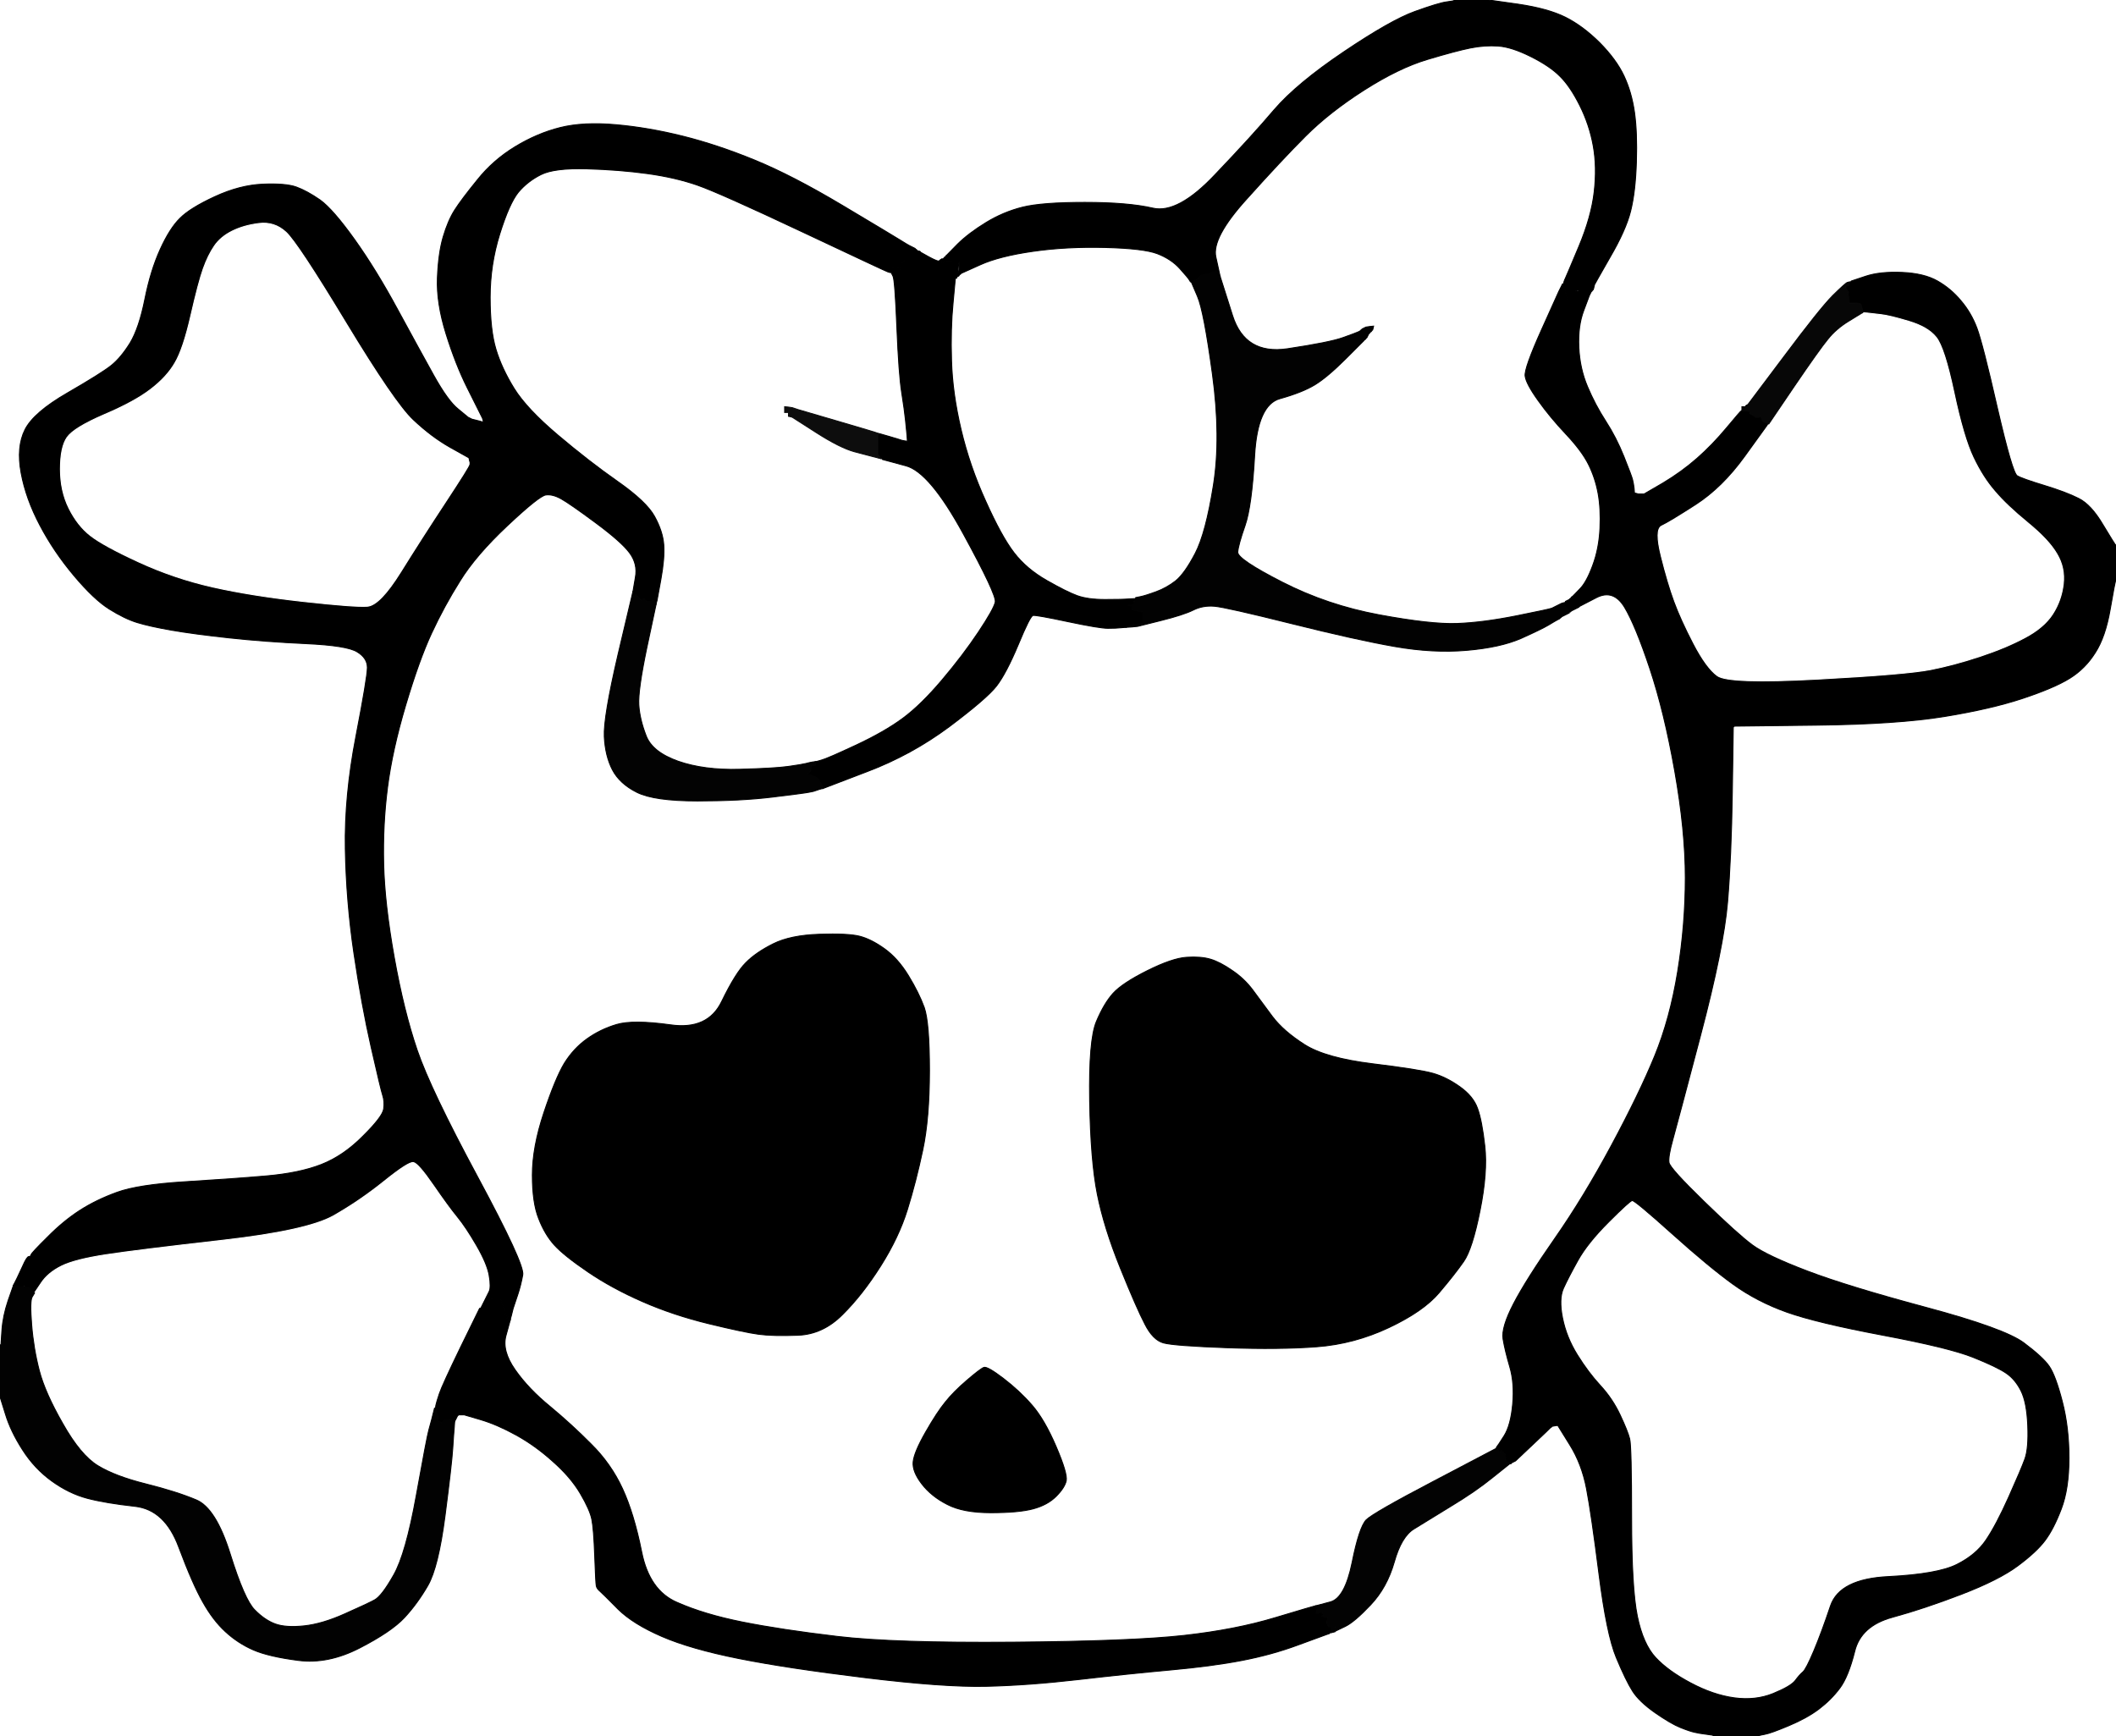 <!-- Created with clker.com Auto tracing tool http://www.clker.com) --> 
<svg 
   xmlns='http://www.w3.org/2000/svg'
   width='1103'
   height='905'>
<rect width="100%" height="100%" fill="#808080" stroke="none"/>
<path style='opacity:1;fill:#FFFFFF;fill-rule:evenodd;stroke:#FFFFFF;stroke-width:0.5px;stroke-linecap:butt;stroke-linejoin:miter;stroke-opacity:1;' d='M 331.2 301.0 L 330.0 308.0 L 322.2 341.0 Q 314.5 374.0 315.0 384.0 Q 315.5 394.0 319.2 401.2 Q 323.0 408.5 332.0 413.0 Q 341.0 417.5 363.5 417.5 Q 386.0 417.5 402.5 415.5 Q 419.0 413.5 421.5 413.0 L 424.0 412.5 L 425.5 412.0 L 427.0 411.5 L 428.0 411.2 L 429.0 411.0 L 452.0 402.2 Q 475.0 393.5 494.8 378.8 Q 514.5 364.0 519.5 357.5 Q 524.5 351.0 530.8 336.0 Q 537.0 321.0 538.5 320.8 Q 540.0 320.5 556.5 324.0 Q 573.0 327.5 577.5 327.5 Q 582.0 327.5 584.5 327.2 L 587.0 327.0 L 590.0 326.8 L 593.0 326.5 L 605.0 323.5 Q 617.0 320.5 622.0 318.0 Q 627.0 315.5 633.0 316.0 Q 639.0 316.5 673.0 325.0 Q 707.0 333.5 727.0 337.0 Q 747.0 340.5 764.5 339.0 Q 782.0 337.5 792.8 332.8 Q 803.5 328.0 807.2 325.8 Q 811.0 323.5 812.0 323.0 L 813.0 322.5 L 813.2 322.2 L 813.5 322.0 L 813.8 321.8 L 814.0 321.5 L 815.0 321.0 L 816.0 320.5 L 817.0 320.0 L 818.0 319.5 L 818.0 319.2 L 818.0 319.0 L 818.2 319.0 L 818.5 319.0 L 818.8 318.8 L 819.0 318.5 L 820.0 318.0 L 821.0 317.5 L 822.0 317.0 L 823.0 316.5 L 823.2 316.2 L 823.5 316.0 L 832.2 311.5 Q 841.0 307.0 846.8 316.5 Q 852.5 326.0 860.0 348.5 Q 867.5 371.0 873.0 402.0 Q 878.5 433.0 878.5 457.5 Q 878.5 482.0 874.5 506.5 Q 870.5 531.0 862.5 550.5 Q 854.5 570.0 840.0 597.0 Q 825.5 624.0 810.5 645.5 Q 795.5 667.0 789.0 679.5 Q 782.5 692.0 783.5 698.0 Q 784.5 704.0 787.0 712.5 Q 789.5 721.0 788.5 732.0 Q 787.5 743.0 784.0 748.5 Q 780.5 754.0 780.2 754.2 L 780.0 754.5 L 780.0 754.8 L 780.0 755.0 L 779.5 755.2 Q 779.0 755.5 747.5 772.0 Q 716.0 788.5 712.2 792.2 Q 708.5 796.0 704.8 814.5 Q 701.0 833.0 693.5 835.0 L 686.0 837.0 L 685.8 837.0 Q 685.5 837.0 664.8 843.2 Q 644.0 849.5 617.0 852.5 Q 590.0 855.5 528.0 856.0 Q 466.0 856.5 436.5 853.0 Q 407.0 849.5 387.0 845.5 Q 367.0 841.5 352.8 835.2 Q 338.5 829.0 334.5 809.0 Q 330.5 789.0 324.5 776.0 Q 318.5 763.0 308.2 752.8 Q 298.0 742.5 286.8 733.2 Q 275.5 724.0 268.5 714.0 Q 261.5 704.0 263.8 696.0 L 266.0 688.0 L 266.2 687.0 L 266.5 686.0 L 267.0 684.0 L 267.5 682.0 L 268.0 680.5 Q 268.5 679.0 270.0 674.5 Q 271.5 670.0 272.5 664.5 Q 273.5 659.0 249.0 613.5 Q 224.5 568.0 217.5 547.5 Q 210.5 527.0 205.5 499.0 Q 200.5 471.0 200.0 450.5 Q 199.5 430.0 202.0 410.5 Q 204.5 391.0 211.5 367.5 Q 218.5 344.0 225.0 330.0 Q 231.5 316.0 239.8 302.8 Q 248.0 289.5 264.5 274.0 Q 281.0 258.5 284.5 258.0 Q 288.0 257.5 292.5 260.0 Q 297.0 262.5 310.5 272.5 Q 324.0 282.5 328.2 288.2 Q 332.5 294.0 331.2 301.0 z 
M 427.0 487.0 Q 442.0 486.5 448.0 488.0 Q 454.0 489.5 461.0 494.5 Q 468.0 499.5 473.5 508.5 Q 479.0 517.5 481.8 525.2 Q 484.5 533.0 484.5 558.0 Q 484.5 583.0 481.0 599.5 Q 477.5 616.0 473.0 630.5 Q 468.5 645.0 459.0 660.0 Q 449.5 675.0 439.2 685.2 Q 429.0 695.5 416.0 696.0 Q 403.0 696.5 395.5 695.5 Q 388.0 694.5 369.5 690.0 Q 351.0 685.5 335.0 678.5 Q 319.0 671.5 306.5 663.0 Q 294.0 654.5 289.0 649.0 Q 284.0 643.5 280.8 635.2 Q 277.5 627.0 277.5 612.5 Q 277.5 598.0 283.5 580.0 Q 289.5 562.0 294.2 554.2 Q 299.0 546.5 306.0 541.5 Q 313.0 536.5 321.5 534.0 Q 330.0 531.5 349.5 534.2 Q 369.0 537.0 376.2 522.0 Q 383.5 507.0 388.8 501.8 Q 394.0 496.5 403.0 492.0 Q 412.0 487.5 427.0 487.0 z 
M 618.5 499.0 Q 626.0 498.5 631.0 500.0 Q 636.0 501.5 642.2 505.8 Q 648.5 510.0 653.0 516.0 Q 657.5 522.0 663.2 529.8 Q 669.0 537.5 680.0 544.5 Q 691.0 551.5 715.5 554.5 Q 740.0 557.5 747.0 559.5 Q 754.0 561.5 761.0 566.5 Q 768.0 571.5 770.2 577.8 Q 772.5 584.0 774.0 597.5 Q 775.5 611.0 771.5 631.0 Q 767.5 651.0 763.0 657.5 Q 758.5 664.0 750.2 673.8 Q 742.0 683.5 724.0 692.0 Q 706.0 700.5 686.5 702.0 Q 667.0 703.5 639.5 702.5 Q 612.0 701.5 606.5 700.0 Q 601.0 698.5 596.8 690.2 Q 592.5 682.0 584.0 661.0 Q 575.5 640.0 572.0 622.5 Q 568.5 605.0 568.0 573.5 Q 567.5 542.0 571.5 532.5 Q 575.5 523.0 580.2 517.8 Q 585.0 512.5 598.0 506.0 Q 611.0 499.5 618.5 499.0 z 
M 512.8 712.8 Q 514.5 712.0 523.0 718.5 Q 531.5 725.0 538.0 732.5 Q 544.5 740.0 550.5 754.0 Q 556.5 768.0 555.8 771.8 Q 555.0 775.5 550.5 780.0 Q 546.0 784.5 538.5 786.5 Q 531.0 788.5 516.5 788.5 Q 502.0 788.5 493.8 784.2 Q 485.5 780.0 480.5 773.5 Q 475.5 767.0 476.0 762.0 Q 476.5 757.0 482.5 746.5 Q 488.5 736.0 492.8 730.8 Q 497.0 725.5 504.0 719.5 Q 511.0 713.5 512.8 712.8 z 
'/>
<path style='opacity:1;fill:#FFFFFF;fill-rule:evenodd;stroke:#FFFFFF;stroke-width:0.5px;stroke-linecap:butt;stroke-linejoin:miter;stroke-opacity:1;' d='M 0.0 350.5 L 0.0 0.0 L 379.0 0.0 L 758.0 0.0 L 758.0 0.2 Q 758.0 0.5 754.0 1.0 Q 750.0 1.5 737.5 6.0 Q 725.0 10.5 700.5 27.0 Q 676.0 43.5 664.2 57.2 Q 652.5 71.0 633.2 91.2 Q 614.0 111.5 601.0 108.5 Q 588.0 105.5 565.5 105.5 Q 543.0 105.5 533.0 108.0 Q 523.0 110.5 514.0 116.0 Q 505.0 121.5 499.2 127.2 L 493.5 133.0 L 493.2 133.2 L 493.0 133.5 L 492.8 133.8 L 492.5 134.0 L 492.2 134.2 L 492.0 134.5 L 491.8 134.8 L 491.5 135.0 L 491.2 135.0 L 491.0 135.0 L 490.5 135.2 Q 490.0 135.5 489.5 136.0 Q 489.0 136.5 484.5 134.2 L 480.0 132.0 L 479.8 131.5 L 479.5 131.0 L 479.2 131.0 L 479.0 131.0 L 478.5 130.8 L 478.0 130.5 L 477.8 130.2 L 477.5 130.0 L 477.2 129.8 L 477.0 129.5 L 476.0 129.0 L 475.0 128.5 L 474.0 128.0 Q 473.0 127.5 469.0 125.0 Q 465.0 122.5 439.0 107.0 Q 413.0 91.5 393.5 83.5 Q 374.0 75.5 356.0 71.0 Q 338.0 66.5 321.0 65.0 Q 304.0 63.5 292.0 66.5 Q 280.0 69.5 268.5 76.5 Q 257.0 83.5 248.8 93.8 Q 240.5 104.0 237.0 109.5 Q 233.5 115.0 231.0 123.5 Q 228.5 132.0 228.0 145.0 Q 227.5 158.0 232.5 174.0 Q 237.5 190.0 243.5 202.0 L 249.5 214.0 L 250.0 215.0 L 250.5 216.0 L 251.0 217.0 L 251.5 218.0 L 251.8 219.0 L 252.0 220.0 L 251.0 219.8 L 250.0 219.5 L 248.0 219.0 L 246.0 218.5 L 245.0 218.0 L 244.0 217.5 L 238.8 213.2 Q 233.5 209.0 226.0 195.5 Q 218.5 182.0 207.2 161.2 Q 196.0 140.5 184.8 124.8 Q 173.5 109.0 166.8 104.2 Q 160.0 99.5 154.5 97.5 Q 149.0 95.5 137.0 96.0 Q 125.0 96.5 112.0 102.5 Q 99.0 108.5 93.8 113.8 Q 88.5 119.0 83.5 130.0 Q 78.5 141.0 75.5 156.0 Q 72.5 171.0 67.8 178.8 Q 63.0 186.5 58.0 190.5 Q 53.0 194.5 35.2 204.8 Q 17.5 215.0 13.0 224.0 Q 8.5 233.0 11.0 246.5 Q 13.5 260.0 20.8 273.8 Q 28.0 287.5 38.5 300.0 Q 49.0 312.5 57.0 317.5 Q 65.0 322.5 71.5 324.5 Q 78.0 326.5 89.5 328.5 Q 101.0 330.5 119.5 332.5 Q 138.0 334.5 159.5 335.5 Q 181.0 336.5 186.2 339.8 Q 191.5 343.0 191.5 348.0 Q 191.5 353.0 185.5 384.0 Q 179.5 415.0 180.0 442.5 Q 180.5 470.0 184.5 497.0 Q 188.5 524.0 193.5 546.0 Q 198.5 568.0 199.5 571.0 Q 200.5 574.0 200.0 578.0 Q 199.5 582.0 189.2 592.2 Q 179.0 602.5 167.5 607.0 Q 156.0 611.5 138.5 613.0 Q 121.0 614.5 96.5 616.0 Q 72.0 617.5 61.0 621.5 Q 50.0 625.5 41.5 631.0 Q 33.0 636.5 24.8 644.8 Q 16.5 653.0 16.2 654.0 Q 16.0 655.0 15.0 655.0 Q 14.0 655.0 11.8 660.0 Q 9.5 665.0 9.0 666.0 L 8.5 667.0 L 8.0 668.0 L 7.5 669.0 L 7.2 669.5 L 7.0 670.0 L 4.2 678.0 Q 1.5 686.0 1.0 693.5 L 0.5 701.0 L 0.2 701.0 L 0.0 701.0 L 0.0 350.5 z 
'/>
<path style='opacity:1;fill:#FFFFFF;fill-rule:evenodd;stroke:#FFFFFF;stroke-width:0.5px;stroke-linecap:butt;stroke-linejoin:miter;stroke-opacity:1;' d='M 1102.8 303.0 L 1103.0 303.0 L 1103.0 604.0 L 1103.0 905.0 L 1010.0 905.0 L 917.0 905.0 L 917.0 904.8 Q 917.0 904.5 920.0 904.0 Q 923.0 903.5 932.5 899.5 Q 942.0 895.5 948.2 890.8 Q 954.5 886.0 959.0 880.0 Q 963.5 874.0 966.8 860.8 Q 970.0 847.5 986.5 843.0 Q 1003.0 838.5 1022.5 831.0 Q 1042.0 823.5 1051.8 816.2 Q 1061.5 809.0 1066.0 803.0 Q 1070.5 797.0 1074.5 786.5 Q 1078.5 776.0 1078.5 760.0 Q 1078.5 744.0 1075.0 730.5 Q 1071.5 717.0 1068.2 712.2 Q 1065.0 707.5 1055.0 700.0 Q 1045.0 692.5 1004.0 681.5 Q 963.0 670.5 942.0 662.5 Q 921.0 654.5 913.5 649.0 Q 906.0 643.5 888.2 626.2 Q 870.5 609.0 870.0 606.0 Q 869.5 603.0 872.0 594.0 Q 874.5 585.0 886.5 539.5 Q 898.5 494.0 900.5 470.5 Q 902.5 447.0 903.0 413.0 L 903.5 379.0 L 903.8 378.8 L 904.0 378.5 L 946.5 378.0 Q 989.0 377.5 1013.5 373.5 Q 1038.0 369.5 1054.5 364.0 Q 1071.0 358.5 1079.0 353.5 Q 1087.0 348.5 1092.2 340.2 Q 1097.5 332.0 1100.0 317.5 Q 1102.5 303.0 1102.8 303.0 z 
'/>
<path style='opacity:1;fill:#FFFFFF;fill-rule:evenodd;stroke:#FFFFFF;stroke-width:0.5px;stroke-linecap:butt;stroke-linejoin:miter;stroke-opacity:1;' d='M 791.5 2.2 L 776.0 0.0 L 939.5 0.0 L 1103.0 0.0 L 1103.0 142.0 L 1103.0 284.0 L 1102.8 284.0 Q 1102.5 284.0 1096.2 273.5 Q 1090.0 263.0 1083.5 259.8 Q 1077.0 256.5 1065.5 253.0 Q 1054.0 249.5 1051.5 248.0 Q 1049.0 246.5 1041.2 212.8 Q 1033.5 179.0 1030.5 171.0 Q 1027.5 163.0 1022.2 156.8 Q 1017.0 150.5 1010.0 146.5 Q 1003.0 142.5 991.5 142.0 Q 980.0 141.5 972.5 144.0 L 965.0 146.5 L 964.8 146.8 L 964.5 147.0 L 964.2 147.0 L 964.0 147.0 L 963.5 147.2 Q 963.0 147.5 963.0 147.8 L 963.0 148.0 L 962.0 148.2 Q 961.0 148.5 954.8 154.8 Q 948.5 161.0 929.8 186.0 L 911.0 211.0 L 910.5 211.2 L 910.0 211.5 L 910.0 211.8 L 910.0 212.0 L 909.5 212.2 Q 909.0 212.5 909.0 212.8 L 909.0 213.0 L 908.5 213.2 Q 908.0 213.5 908.0 213.8 L 908.0 214.0 L 907.8 214.0 Q 907.5 214.0 900.0 223.0 Q 892.5 232.0 884.5 239.0 Q 876.5 246.0 866.8 251.8 L 857.0 257.5 L 855.5 257.5 L 854.0 257.5 L 853.0 257.2 L 852.0 257.0 L 851.8 254.5 Q 851.5 252.0 851.0 250.0 Q 850.5 248.0 846.5 238.0 Q 842.5 228.0 837.0 219.5 Q 831.5 211.0 827.5 201.5 Q 823.5 192.0 823.0 181.0 Q 822.5 170.0 825.5 162.0 L 828.5 154.0 L 829.0 153.0 L 829.5 152.0 L 829.8 151.0 L 830.0 150.0 L 830.2 150.0 Q 830.5 150.0 830.8 149.5 L 831.0 149.0 L 831.0 148.8 Q 831.0 148.5 839.2 134.2 Q 847.5 120.0 850.0 110.0 Q 852.5 100.0 853.0 84.5 Q 853.5 69.0 852.0 58.5 Q 850.5 48.0 846.5 39.5 Q 842.5 31.0 833.8 22.2 Q 825.0 13.5 816.0 9.0 Q 807.0 4.5 791.5 2.2 z 
'/>
<path style='opacity:1;fill:#FFFFFF;fill-rule:evenodd;stroke:#FFFFFF;stroke-width:0.5px;stroke-linecap:butt;stroke-linejoin:miter;stroke-opacity:1;' d='M 0.0 816.5 L 0.0 728.0 L 2.8 737.0 Q 5.5 746.0 11.8 755.8 Q 18.0 765.5 27.0 772.0 Q 36.0 778.5 45.5 781.0 Q 55.0 783.5 70.5 785.2 Q 86.0 787.0 93.2 806.5 Q 100.5 826.0 105.8 835.2 Q 111.0 844.5 117.5 850.5 Q 124.0 856.5 132.0 860.0 Q 140.0 863.5 155.5 865.5 Q 171.0 867.5 187.5 859.0 Q 204.0 850.5 210.8 843.2 Q 217.5 836.0 223.0 826.5 Q 228.5 817.0 232.0 790.0 Q 235.5 763.0 236.0 755.0 Q 236.5 747.0 236.8 744.0 L 237.0 741.0 L 237.2 740.5 L 237.5 740.0 L 238.0 739.0 L 238.5 738.0 L 238.8 737.8 L 239.0 737.5 L 240.5 737.5 L 242.0 737.5 L 250.5 740.0 Q 259.0 742.5 269.0 748.0 Q 279.0 753.5 288.2 761.8 Q 297.5 770.0 302.5 778.5 Q 307.5 787.0 308.5 792.0 Q 309.5 797.0 310.0 811.0 Q 310.5 825.0 310.8 826.5 Q 311.0 828.0 312.8 829.5 Q 314.5 831.0 322.2 838.8 Q 330.0 846.5 345.0 853.0 Q 360.0 859.5 385.0 864.5 Q 410.0 869.5 451.0 874.5 Q 492.0 879.5 514.0 879.0 Q 536.0 878.5 562.0 875.5 Q 588.0 872.5 610.0 870.5 Q 632.0 868.5 647.5 865.5 Q 663.0 862.5 676.5 857.5 Q 690.0 852.5 691.5 852.0 L 693.0 851.5 L 693.2 851.2 L 693.5 851.0 L 693.8 851.0 L 694.0 851.0 L 694.5 850.8 Q 695.0 850.5 695.0 850.2 L 695.0 850.0 L 696.0 849.8 Q 697.0 849.5 701.5 847.5 Q 706.0 845.5 714.5 836.5 Q 723.0 827.5 726.8 814.2 Q 730.5 801.0 737.0 797.0 Q 743.5 793.0 756.2 785.2 Q 769.0 777.5 778.0 770.2 L 787.0 763.0 L 787.2 763.0 L 787.5 763.0 L 787.8 762.8 L 788.0 762.5 L 789.0 762.0 L 790.0 761.5 L 799.0 753.0 Q 808.0 744.5 808.2 744.2 L 808.5 744.0 L 808.8 743.8 L 809.0 743.5 L 810.5 743.2 L 812.0 743.0 L 818.2 753.0 Q 824.5 763.0 827.0 776.0 Q 829.5 789.0 833.5 820.5 Q 837.5 852.0 842.5 864.0 Q 847.5 876.0 851.0 881.5 Q 854.5 887.0 862.8 892.8 Q 871.0 898.5 876.0 900.5 Q 881.0 902.5 883.5 903.0 L 886.0 903.5 L 889.5 904.0 L 893.0 904.5 L 893.0 904.8 L 893.0 905.0 L 446.5 905.0 L 0.0 905.0 L 0.0 816.5 z 
'/>
<path style='opacity:1;fill:#FFFFFF;fill-rule:evenodd;stroke:#FFFFFF;stroke-width:0.5px;stroke-linecap:butt;stroke-linejoin:miter;stroke-opacity:1;' d='M 462.0 140.8 L 463.0 141.0 L 463.0 141.2 Q 463.0 141.5 463.5 141.8 L 464.0 142.0 L 464.2 142.0 L 464.5 142.0 L 465.5 144.0 Q 466.5 146.0 467.5 170.5 Q 468.5 195.0 470.0 204.5 Q 471.5 214.0 472.0 219.0 L 472.5 224.0 L 472.8 227.0 L 473.0 230.0 L 471.5 229.8 L 470.0 229.5 L 468.5 229.0 Q 467.0 228.5 463.5 227.5 L 460.0 226.5 L 459.0 226.2 L 458.0 226.0 L 457.5 225.8 Q 457.0 225.5 436.5 219.5 L 416.0 213.5 L 414.5 213.0 L 413.0 212.5 L 411.0 212.2 L 409.0 212.0 L 409.0 213.5 L 409.0 215.0 L 410.0 215.0 L 411.0 215.0 L 411.0 216.0 L 411.0 217.0 L 412.0 217.2 L 413.0 217.5 L 425.5 225.5 Q 438.0 233.5 445.5 235.5 Q 453.0 237.5 455.0 238.0 L 457.0 238.5 L 458.0 238.8 L 459.0 239.0 L 459.2 239.0 L 459.5 239.0 L 459.8 239.2 L 460.0 239.5 L 472.2 242.8 Q 484.5 246.0 502.0 278.0 Q 519.5 310.0 518.8 313.8 Q 518.0 317.5 510.0 329.5 Q 502.0 341.5 491.0 354.5 Q 480.0 367.5 470.5 374.5 Q 461.0 381.5 446.0 388.5 Q 431.0 395.5 428.2 396.2 Q 425.5 397.0 425.2 397.0 L 425.0 397.0 L 423.5 397.2 L 422.0 397.5 L 420.0 398.0 Q 418.0 398.5 411.0 399.5 Q 404.0 400.5 385.5 401.0 Q 367.0 401.5 353.5 396.8 Q 340.0 392.0 336.8 383.5 Q 333.5 375.0 333.0 367.5 Q 332.5 360.0 337.2 337.5 L 342.0 315.0 L 342.2 314.0 L 342.5 313.0 L 344.5 302.0 Q 346.5 291.0 346.0 284.0 Q 345.5 277.0 341.2 269.2 Q 337.0 261.5 322.0 251.0 Q 307.0 240.5 290.8 226.8 Q 274.5 213.0 268.0 202.5 Q 261.5 192.0 258.5 182.0 Q 255.5 172.0 255.5 155.0 Q 255.5 138.0 260.5 122.0 Q 265.5 106.0 270.2 100.2 Q 275.0 94.5 282.0 91.0 Q 289.0 87.5 306.0 88.0 Q 323.0 88.5 337.5 90.5 Q 352.0 92.5 363.5 96.5 Q 375.0 100.5 418.0 120.5 Q 461.0 140.5 462.0 140.8 z 
'/>
<path style='opacity:1;fill:#FFFFFF;fill-rule:evenodd;stroke:#FFFFFF;stroke-width:0.5px;stroke-linecap:butt;stroke-linejoin:miter;stroke-opacity:1;' d='M 815.2 147.0 L 815.0 148.0 L 814.8 148.0 L 814.5 148.0 L 814.0 149.0 L 813.5 150.0 L 813.0 151.0 L 812.5 152.0 L 803.5 172.0 Q 794.5 192.0 795.0 196.0 Q 795.5 200.0 801.8 208.8 Q 808.0 217.5 816.2 226.2 Q 824.5 235.0 828.0 242.0 Q 831.5 249.0 833.0 257.0 Q 834.5 265.0 834.0 275.5 Q 833.5 286.0 830.2 294.8 Q 827.0 303.5 823.5 307.0 Q 820.0 310.5 819.8 310.8 L 819.5 311.0 L 819.2 311.2 L 819.0 311.5 L 818.8 311.8 L 818.5 312.0 L 818.2 312.2 L 818.0 312.5 L 817.0 313.0 L 816.0 313.5 L 816.0 313.8 L 816.0 314.0 L 815.0 314.2 L 814.0 314.5 L 813.0 315.0 L 812.0 315.5 L 811.0 316.0 Q 810.0 316.5 809.0 317.0 Q 808.0 317.5 790.5 321.0 Q 773.0 324.5 759.5 325.0 Q 746.0 325.5 719.0 320.5 Q 692.0 315.5 668.5 303.5 Q 645.0 291.5 645.2 287.8 Q 645.5 284.0 649.0 274.0 Q 652.5 264.0 654.0 237.5 Q 655.5 211.0 667.2 207.8 Q 679.0 204.5 685.5 200.5 Q 692.0 196.5 701.5 187.0 L 711.0 177.5 L 711.2 177.2 L 711.5 177.0 L 711.8 176.8 L 712.0 176.5 L 712.2 176.2 L 712.5 176.0 L 713.0 175.0 L 713.5 174.0 L 713.8 173.8 L 714.0 173.5 L 714.2 173.2 L 714.5 173.0 L 714.8 172.8 L 715.0 172.5 L 715.2 172.2 L 715.5 172.0 L 715.8 171.0 L 716.0 170.0 L 714.0 170.2 L 712.0 170.5 L 711.0 171.0 L 710.0 171.5 L 709.8 171.8 L 709.5 172.0 L 709.2 172.2 L 709.0 172.5 L 708.0 173.0 Q 707.0 173.5 700.0 176.0 Q 693.0 178.5 671.0 181.8 Q 649.0 185.0 642.5 164.5 L 636.0 144.0 L 635.8 142.5 Q 635.5 141.0 635.2 141.0 L 635.0 141.0 L 633.2 132.5 Q 631.5 124.0 649.8 103.8 Q 668.0 83.5 680.5 71.0 Q 693.0 58.5 711.0 47.0 Q 729.0 35.5 744.0 31.0 Q 759.0 26.5 766.5 25.0 Q 774.0 23.5 781.0 24.0 Q 788.0 24.5 798.0 29.5 Q 808.0 34.5 813.2 39.8 Q 818.5 45.0 823.5 55.0 Q 828.5 65.0 830.5 76.0 Q 832.5 87.0 831.0 100.0 Q 829.5 113.0 823.0 128.5 Q 816.5 144.0 816.0 145.0 Q 815.5 146.0 815.2 147.0 z 
'/>
<path style='opacity:1;fill:#000000;fill-rule:evenodd;stroke:#000000;stroke-width:0.5px;stroke-linecap:butt;stroke-linejoin:miter;stroke-opacity:1;' d='M 427.0 487.0 Q 442.0 486.5 448.0 488.0 Q 454.0 489.5 461.0 494.5 Q 468.0 499.5 473.5 508.5 Q 479.0 517.5 481.8 525.2 Q 484.5 533.0 484.5 558.0 Q 484.5 583.0 481.0 599.5 Q 477.5 616.0 473.0 630.5 Q 468.5 645.0 459.0 660.0 Q 449.5 675.0 439.2 685.2 Q 429.0 695.5 416.0 696.0 Q 403.0 696.5 395.5 695.5 Q 388.0 694.5 369.5 690.0 Q 351.0 685.5 335.0 678.5 Q 319.0 671.5 306.5 663.0 Q 294.0 654.5 289.0 649.0 Q 284.0 643.5 280.8 635.2 Q 277.5 627.0 277.5 612.5 Q 277.5 598.0 283.5 580.0 Q 289.5 562.0 294.2 554.2 Q 299.0 546.5 306.0 541.5 Q 313.0 536.5 321.5 534.0 Q 330.0 531.5 349.5 534.2 Q 369.0 537.0 376.2 522.0 Q 383.5 507.0 388.8 501.8 Q 394.0 496.5 403.0 492.0 Q 412.0 487.5 427.0 487.0 z 
'/>
<path style='opacity:1;fill:#000000;fill-rule:evenodd;stroke:#000000;stroke-width:0.5px;stroke-linecap:butt;stroke-linejoin:miter;stroke-opacity:1;' d='M 618.5 499.0 Q 626.0 498.5 631.0 500.0 Q 636.0 501.5 642.2 505.8 Q 648.5 510.0 653.0 516.0 Q 657.5 522.0 663.2 529.8 Q 669.0 537.5 680.0 544.5 Q 691.0 551.5 715.5 554.5 Q 740.0 557.5 747.0 559.5 Q 754.0 561.5 761.0 566.5 Q 768.0 571.5 770.2 577.8 Q 772.5 584.0 774.0 597.5 Q 775.5 611.0 771.5 631.0 Q 767.5 651.0 763.0 657.5 Q 758.5 664.0 750.2 673.8 Q 742.0 683.5 724.0 692.0 Q 706.0 700.5 686.5 702.0 Q 667.0 703.5 639.5 702.5 Q 612.0 701.5 606.5 700.0 Q 601.0 698.5 596.8 690.2 Q 592.5 682.0 584.0 661.0 Q 575.5 640.0 572.0 622.5 Q 568.5 605.0 568.0 573.5 Q 567.5 542.0 571.5 532.5 Q 575.5 523.0 580.2 517.8 Q 585.0 512.5 598.0 506.0 Q 611.0 499.5 618.5 499.0 z 
'/>
<path style='opacity:1;fill:#FFFFFF;fill-rule:evenodd;stroke:#FFFFFF;stroke-width:0.5px;stroke-linecap:butt;stroke-linejoin:miter;stroke-opacity:1;' d='M 850.8 625.8 Q 852.0 625.5 871.5 643.0 Q 891.0 660.5 903.5 669.5 Q 916.0 678.5 931.5 684.0 Q 947.0 689.5 981.5 696.0 Q 1016.0 702.5 1028.5 707.5 Q 1041.0 712.5 1045.8 715.8 Q 1050.5 719.0 1053.5 725.0 Q 1056.5 731.0 1057.0 743.0 Q 1057.5 755.0 1055.5 760.5 Q 1053.5 766.0 1047.0 780.5 Q 1040.5 795.0 1035.2 802.8 Q 1030.0 810.5 1020.0 815.5 Q 1010.0 820.5 984.5 821.8 Q 959.0 823.0 954.2 837.0 Q 949.5 851.0 945.5 860.5 Q 941.5 870.0 939.8 871.5 Q 938.0 873.0 935.8 876.0 Q 933.5 879.0 924.2 882.8 Q 915.0 886.5 904.0 885.0 Q 893.0 883.5 881.2 877.2 Q 869.5 871.0 863.0 864.0 Q 856.5 857.0 853.5 842.5 Q 850.5 828.0 850.5 791.0 Q 850.5 754.0 849.5 750.0 Q 848.5 746.0 844.5 737.5 Q 840.5 729.0 834.2 722.2 Q 828.0 715.5 822.2 706.2 Q 816.5 697.0 814.5 687.0 Q 812.5 677.0 815.0 671.5 Q 817.5 666.0 822.5 657.0 Q 827.5 648.0 838.5 637.0 Q 849.5 626.0 850.8 625.8 z 
'/>
<path style='opacity:1;fill:#000000;fill-rule:evenodd;stroke:#000000;stroke-width:0.5px;stroke-linecap:butt;stroke-linejoin:miter;stroke-opacity:1;' d='M 474.0 128.0 L 475.0 128.5 L 476.0 129.0 L 477.0 129.5 L 477.2 129.8 L 477.5 130.0 L 477.8 130.2 L 478.0 130.5 L 478.5 130.8 L 479.0 131.0 L 479.2 131.0 L 479.5 131.0 L 479.8 131.5 L 480.0 132.0 L 480.0 132.2 L 480.0 132.5 L 479.0 133.0 L 478.0 133.5 L 477.0 133.5 L 476.0 133.5 L 475.8 133.2 L 475.5 133.0 L 475.0 134.0 Q 474.5 135.0 474.2 134.8 Q 474.0 134.5 472.0 135.5 Q 470.0 136.5 469.5 139.0 Q 469.0 141.5 468.5 140.2 Q 468.0 139.0 466.5 139.2 L 465.0 139.5 L 464.8 139.8 Q 464.5 140.0 464.2 141.0 L 464.0 142.0 L 463.0 141.8 Q 462.0 141.5 418.5 121.0 Q 375.0 100.5 363.5 96.5 Q 352.0 92.5 337.5 90.5 Q 323.0 88.5 306.0 88.0 Q 289.0 87.5 282.0 91.0 Q 275.0 94.5 270.2 100.2 Q 265.5 106.0 260.5 122.0 Q 255.5 138.0 255.5 155.0 Q 255.5 172.0 258.5 182.0 Q 261.5 192.0 268.0 202.5 Q 274.5 213.0 290.8 226.8 Q 307.0 240.5 322.0 251.0 Q 337.0 261.5 341.2 269.2 Q 345.5 277.0 346.0 284.0 Q 346.5 291.0 344.5 302.0 L 342.5 313.0 L 342.2 314.0 L 342.0 315.0 L 341.8 315.0 L 341.5 315.0 L 341.2 314.0 L 341.0 313.0 L 340.0 313.2 L 339.0 313.5 L 338.0 313.5 L 337.0 313.5 L 336.8 313.2 L 336.5 313.0 L 336.2 312.8 L 336.0 312.5 L 335.8 312.2 L 335.5 312.0 L 335.2 312.2 L 335.0 312.5 L 334.8 312.8 L 334.5 313.0 L 334.2 312.8 L 334.0 312.5 L 333.8 312.2 L 333.5 312.0 L 333.2 311.8 L 333.0 311.5 L 332.8 311.2 L 332.5 311.0 L 332.2 310.8 L 332.0 310.5 L 331.8 310.2 L 331.5 310.0 L 331.2 310.2 L 331.0 310.5 L 330.8 310.8 L 330.5 311.0 L 330.2 309.5 L 330.0 308.0 L 331.2 301.0 Q 332.5 294.0 328.2 288.2 Q 324.0 282.5 310.5 272.5 Q 297.0 262.5 292.5 260.0 Q 288.0 257.5 284.5 258.0 Q 281.0 258.5 264.5 274.0 Q 248.0 289.5 239.8 302.8 Q 231.5 316.0 225.0 330.0 Q 218.5 344.0 211.5 367.5 Q 204.5 391.0 202.0 410.5 Q 199.5 430.0 200.0 450.5 Q 200.5 471.0 205.5 499.0 Q 210.5 527.0 217.5 547.5 Q 224.5 568.0 249.0 613.5 Q 273.5 659.0 272.5 664.5 Q 271.5 670.0 270.0 674.5 Q 268.5 679.0 268.0 680.5 L 267.5 682.0 L 267.0 684.0 L 266.5 686.0 L 266.2 687.0 L 266.0 688.0 L 265.0 687.8 L 264.0 687.5 L 264.2 687.2 L 264.5 687.0 L 264.8 686.8 L 265.0 686.5 L 264.0 686.0 L 263.0 685.5 L 263.2 685.2 L 263.5 685.0 L 263.8 684.8 Q 264.0 684.5 263.5 684.0 Q 263.0 683.5 262.0 680.2 L 261.0 677.0 L 258.0 677.0 Q 255.0 677.0 254.8 678.5 Q 254.5 680.0 254.2 681.5 L 254.0 683.0 L 252.5 682.8 L 251.0 682.5 L 250.8 682.2 L 250.5 682.0 L 250.2 682.0 L 250.0 682.0 L 250.2 681.5 L 250.5 681.0 L 251.0 680.0 L 251.5 679.0 L 252.0 678.0 L 252.5 677.0 L 253.0 676.0 Q 253.5 675.0 254.5 673.0 Q 255.5 671.0 254.5 665.0 Q 253.5 659.0 248.0 649.5 Q 242.5 640.0 238.0 634.5 Q 233.5 629.0 225.8 617.8 Q 218.0 606.5 215.5 606.0 Q 213.0 605.5 200.2 615.8 Q 187.5 626.0 173.8 633.8 Q 160.0 641.5 116.0 646.5 Q 72.0 651.5 55.5 654.0 Q 39.0 656.5 32.0 660.0 Q 25.0 663.5 21.5 668.8 L 18.0 674.0 L 17.5 673.8 L 17.0 673.5 L 16.8 673.2 L 16.5 673.0 L 16.2 672.8 L 16.0 672.5 L 15.0 672.0 L 14.0 671.5 L 13.8 671.2 L 13.5 671.0 L 13.2 670.8 L 13.0 670.5 L 12.8 670.2 L 12.5 670.0 L 12.2 671.0 L 12.0 672.0 L 11.0 671.8 L 10.0 671.5 L 9.8 671.2 L 9.5 671.0 L 9.2 670.8 L 9.0 670.5 L 8.0 670.2 L 7.0 670.0 L 7.2 669.5 L 7.5 669.0 L 8.0 668.0 L 8.5 667.0 L 9.0 666.0 Q 9.5 665.0 11.8 660.0 Q 14.0 655.0 15.0 655.0 Q 16.0 655.0 16.2 654.0 Q 16.5 653.0 24.8 644.8 Q 33.0 636.5 41.5 631.0 Q 50.0 625.5 61.0 621.5 Q 72.0 617.5 96.5 616.0 Q 121.0 614.5 138.5 613.0 Q 156.0 611.5 167.5 607.0 Q 179.0 602.5 189.2 592.2 Q 199.5 582.0 200.0 578.0 Q 200.5 574.0 199.5 571.0 Q 198.5 568.0 193.5 546.0 Q 188.5 524.0 184.5 497.0 Q 180.5 470.0 180.0 442.5 Q 179.5 415.0 185.5 384.0 Q 191.5 353.0 191.5 348.0 Q 191.5 343.0 186.2 339.8 Q 181.0 336.5 159.5 335.5 Q 138.0 334.5 119.5 332.5 Q 101.0 330.5 89.5 328.5 Q 78.0 326.5 71.5 324.5 Q 65.0 322.5 57.0 317.5 Q 49.0 312.5 38.5 300.0 Q 28.0 287.5 20.8 273.8 Q 13.5 260.0 11.0 246.5 Q 8.5 233.0 13.0 224.0 Q 17.5 215.0 35.2 204.8 Q 53.0 194.5 58.0 190.5 Q 63.0 186.5 67.8 178.8 Q 72.5 171.0 75.5 156.0 Q 78.5 141.0 83.5 130.0 Q 88.5 119.0 93.8 113.8 Q 99.0 108.5 112.0 102.5 Q 125.0 96.5 137.0 96.0 Q 149.0 95.5 154.5 97.5 Q 160.0 99.5 166.8 104.2 Q 173.5 109.0 184.8 124.8 Q 196.0 140.5 207.2 161.2 Q 218.5 182.0 226.0 195.5 Q 233.5 209.0 238.8 213.2 L 244.0 217.5 L 245.0 218.0 L 246.0 218.5 L 248.0 219.0 L 250.0 219.5 L 251.0 219.8 L 252.0 220.0 L 251.8 219.0 L 251.5 218.0 L 251.0 217.0 L 250.5 216.0 L 250.0 215.0 L 249.5 214.0 L 243.5 202.0 Q 237.5 190.0 232.5 174.0 Q 227.5 158.0 228.0 145.0 Q 228.5 132.0 231.0 123.5 Q 233.5 115.0 237.0 109.5 Q 240.5 104.0 248.8 93.8 Q 257.0 83.5 268.5 76.5 Q 280.0 69.5 292.0 66.5 Q 304.0 63.5 321.0 65.0 Q 338.0 66.5 356.0 71.0 Q 374.0 75.5 393.5 83.5 Q 413.0 91.5 439.0 107.0 Q 465.0 122.5 469.0 125.0 Q 473.0 127.5 474.0 128.0 z 
M 234.2 233.5 L 244.0 239.0 L 244.2 240.0 L 244.5 241.0 L 244.5 242.0 Q 244.5 243.0 232.0 262.0 Q 219.5 281.0 208.8 298.2 Q 198.0 315.5 191.5 316.0 Q 185.0 316.5 158.0 313.5 Q 131.0 310.5 111.0 306.0 Q 91.0 301.5 72.5 293.0 Q 54.0 284.5 47.2 279.2 Q 40.5 274.0 36.0 265.0 Q 31.5 256.0 31.5 244.5 Q 31.5 233.0 35.0 228.0 Q 38.5 223.0 54.2 216.2 Q 70.0 209.5 78.5 203.0 Q 87.0 196.5 91.2 189.2 Q 95.5 182.0 99.5 164.5 Q 103.5 147.0 106.0 140.0 Q 108.5 133.0 111.8 128.2 Q 115.0 123.5 121.0 120.5 Q 127.0 117.5 135.0 116.5 Q 143.0 115.5 149.0 121.0 Q 155.0 126.5 180.2 168.2 Q 205.5 210.0 215.0 219.0 Q 224.5 228.0 234.2 233.5 z 
'/>
<path style='opacity:1;fill:#000000;fill-rule:evenodd;stroke:#000000;stroke-width:0.5px;stroke-linecap:butt;stroke-linejoin:miter;stroke-opacity:1;' d='M 1102.8 284.0 L 1103.0 284.0 L 1103.0 293.5 L 1103.0 303.0 L 1102.8 303.0 Q 1102.5 303.0 1100.0 317.5 Q 1097.5 332.0 1092.2 340.2 Q 1087.0 348.5 1079.0 353.5 Q 1071.0 358.5 1054.5 364.0 Q 1038.0 369.5 1013.5 373.5 Q 989.0 377.5 946.5 378.0 L 904.0 378.5 L 903.8 378.8 L 903.5 379.0 L 903.0 413.0 Q 902.5 447.0 900.5 470.5 Q 898.5 494.0 886.5 539.5 Q 874.5 585.0 872.0 594.0 Q 869.5 603.0 870.0 606.0 Q 870.5 609.0 888.2 626.2 Q 906.0 643.5 913.5 649.0 Q 921.0 654.5 942.0 662.5 Q 963.0 670.5 1004.0 681.5 Q 1045.0 692.5 1055.0 700.0 Q 1065.0 707.5 1068.2 712.2 Q 1071.5 717.0 1075.0 730.5 Q 1078.5 744.0 1078.5 760.0 Q 1078.5 776.0 1074.5 786.5 Q 1070.5 797.0 1066.0 803.0 Q 1061.5 809.0 1051.8 816.2 Q 1042.0 823.5 1022.5 831.0 Q 1003.0 838.5 986.5 843.0 Q 970.0 847.5 966.8 860.8 Q 963.5 874.0 959.0 880.0 Q 954.5 886.0 948.2 890.8 Q 942.0 895.5 932.5 899.5 Q 923.0 903.5 920.0 904.0 Q 917.0 904.5 917.0 904.8 L 917.0 905.0 L 905.0 905.0 L 893.0 905.0 L 893.0 904.8 L 893.0 904.5 L 889.5 904.0 L 886.0 903.5 L 883.5 903.0 Q 881.0 902.5 876.0 900.5 Q 871.0 898.5 862.8 892.8 Q 854.5 887.0 851.0 881.5 Q 847.5 876.0 842.5 864.0 Q 837.5 852.0 833.5 820.5 Q 829.5 789.0 827.0 776.0 Q 824.5 763.0 818.2 753.0 L 812.0 743.0 L 810.5 743.2 L 809.0 743.5 L 808.8 743.8 L 808.5 744.0 L 808.2 744.2 Q 808.0 744.5 799.0 753.0 L 790.0 761.5 L 789.0 762.0 L 788.0 762.5 L 787.8 762.8 L 787.5 763.0 L 787.2 763.0 L 787.0 763.0 L 787.0 762.8 L 787.0 762.5 L 786.0 762.2 L 785.0 762.0 L 784.8 760.0 L 784.5 758.0 L 784.2 757.8 L 784.0 757.5 L 783.8 757.2 L 783.5 757.0 L 783.2 756.8 L 783.0 756.5 L 782.8 756.2 L 782.5 756.0 L 782.2 756.2 L 782.0 756.5 L 781.8 756.8 L 781.5 757.0 L 781.0 756.0 L 780.5 755.0 L 780.2 755.0 L 780.0 755.0 L 780.0 754.8 L 780.0 754.5 L 780.2 754.2 Q 780.5 754.0 784.0 748.5 Q 787.5 743.0 788.5 732.0 Q 789.5 721.0 787.0 712.5 Q 784.5 704.0 783.5 698.0 Q 782.5 692.0 789.0 679.5 Q 795.5 667.0 810.5 645.5 Q 825.5 624.0 840.0 597.0 Q 854.5 570.0 862.5 550.5 Q 870.5 531.0 874.5 506.5 Q 878.5 482.0 878.5 457.5 Q 878.5 433.0 873.0 402.0 Q 867.5 371.0 860.0 348.5 Q 852.5 326.0 846.8 316.5 Q 841.0 307.0 832.2 311.5 L 823.5 316.0 L 823.2 316.2 L 823.0 316.5 L 822.0 317.0 L 821.0 317.5 L 820.0 318.0 L 819.0 318.5 L 818.8 318.8 L 818.5 319.0 L 818.2 319.0 L 818.0 319.0 L 817.8 318.5 L 817.5 318.0 L 817.2 317.8 L 817.0 317.5 L 816.8 317.2 L 816.5 317.0 L 816.2 316.8 L 816.0 316.5 L 815.8 316.2 L 815.5 316.0 L 815.2 315.8 L 815.0 315.5 L 815.2 315.2 L 815.5 315.0 L 815.8 314.5 L 816.0 314.0 L 816.0 313.8 L 816.0 313.5 L 817.0 313.0 L 818.0 312.5 L 818.2 312.2 L 818.5 312.0 L 818.8 311.8 L 819.0 311.5 L 819.2 311.2 L 819.5 311.0 L 819.8 310.8 Q 820.0 310.5 823.5 307.0 Q 827.0 303.5 830.2 294.8 Q 833.5 286.0 834.0 275.5 Q 834.5 265.0 833.0 257.0 Q 831.5 249.0 828.0 242.0 Q 824.5 235.0 816.2 226.2 Q 808.0 217.5 801.8 208.8 Q 795.5 200.0 795.0 196.0 Q 794.5 192.0 803.5 172.0 L 812.5 152.0 L 813.0 151.0 L 813.5 150.0 L 814.0 149.0 L 814.5 148.0 L 814.8 148.0 L 815.0 148.0 L 815.2 149.0 L 815.5 150.0 L 816.0 152.0 L 816.5 154.0 L 817.0 155.0 L 817.5 156.0 L 817.2 154.2 Q 817.0 152.5 818.5 152.5 Q 820.0 152.5 820.2 152.2 L 820.5 152.0 L 823.0 152.0 Q 825.5 152.0 825.8 151.8 L 826.0 151.5 L 827.0 151.0 L 828.0 150.5 L 828.2 150.2 L 828.5 150.0 L 828.8 149.8 L 829.0 149.5 L 830.0 149.2 L 831.0 149.0 L 830.8 150.0 L 830.5 151.0 L 830.2 151.2 L 830.0 151.5 L 829.8 151.8 L 829.5 152.0 L 829.0 153.0 L 828.5 154.0 L 825.5 162.0 Q 822.5 170.0 823.0 181.0 Q 823.5 192.0 827.5 201.5 Q 831.5 211.0 837.0 219.5 Q 842.5 228.0 846.5 238.0 Q 850.5 248.0 851.0 250.0 Q 851.5 252.0 851.8 254.5 L 852.0 257.0 L 853.0 257.2 L 854.0 257.5 L 855.5 257.5 L 857.0 257.5 L 866.8 251.8 Q 876.5 246.0 884.5 239.0 Q 892.5 232.0 900.0 223.0 Q 907.5 214.0 907.8 214.0 L 908.0 214.0 L 908.2 214.0 Q 908.5 214.0 908.8 213.5 L 909.0 213.0 L 909.2 213.0 Q 909.5 213.0 909.8 212.5 L 910.0 212.0 L 910.0 211.8 L 910.0 211.5 L 910.5 211.2 L 911.0 211.0 L 911.2 211.0 L 911.5 211.0 L 912.0 212.5 L 912.5 214.0 L 912.5 214.5 L 912.5 215.0 L 912.2 215.2 L 912.0 215.5 L 913.0 216.0 L 914.0 216.5 L 914.2 216.8 L 914.5 217.0 L 914.8 217.2 L 915.0 217.5 L 916.0 217.5 L 917.0 217.5 L 917.2 217.2 L 917.5 217.0 L 917.8 217.2 L 918.0 217.5 L 919.5 218.0 L 921.0 218.5 L 921.2 218.8 L 921.5 219.0 L 921.8 219.5 L 922.0 220.0 L 921.5 220.2 L 921.0 220.5 L 921.5 220.8 L 922.0 221.0 L 921.8 221.5 L 921.5 222.0 L 909.8 238.2 Q 898.0 254.5 884.0 263.5 Q 870.0 272.5 866.2 274.2 Q 862.5 276.0 866.0 290.0 Q 869.5 304.0 873.0 313.5 Q 876.5 323.0 883.0 335.5 Q 889.5 348.0 895.2 352.2 Q 901.0 356.5 947.5 354.0 Q 994.0 351.5 1006.5 349.0 Q 1019.0 346.5 1032.5 342.0 Q 1046.0 337.5 1055.8 332.2 Q 1065.5 327.0 1070.0 320.0 Q 1074.5 313.0 1075.5 304.5 Q 1076.5 296.0 1072.2 288.8 Q 1068.0 281.5 1057.0 272.5 Q 1046.0 263.5 1039.8 256.2 Q 1033.5 249.0 1028.5 238.5 Q 1023.5 228.0 1018.5 204.5 Q 1013.5 181.0 1009.2 175.8 Q 1005.0 170.5 995.0 167.5 Q 985.0 164.5 980.5 164.0 Q 976.0 163.5 973.5 163.2 L 971.0 163.0 L 970.8 161.5 Q 970.5 160.0 970.2 159.0 Q 970.0 158.0 967.0 158.0 L 964.0 158.0 L 963.8 156.0 L 963.5 154.0 L 963.2 153.8 L 963.0 153.5 L 963.2 153.2 L 963.5 153.0 L 963.5 152.5 L 963.5 152.0 L 963.2 151.8 L 963.0 151.5 L 962.8 151.2 L 962.5 151.0 L 962.5 150.0 L 962.5 149.0 L 962.8 148.5 L 963.0 148.0 L 963.2 148.0 L 963.5 148.0 L 963.8 147.5 L 964.0 147.0 L 964.2 147.0 L 964.5 147.0 L 964.8 146.8 L 965.0 146.5 L 972.5 144.0 Q 980.0 141.5 991.5 142.0 Q 1003.0 142.5 1010.0 146.5 Q 1017.0 150.5 1022.2 156.8 Q 1027.5 163.0 1030.5 171.0 Q 1033.5 179.0 1041.2 212.8 Q 1049.0 246.5 1051.5 248.0 Q 1054.0 249.5 1065.5 253.0 Q 1077.0 256.5 1083.5 259.8 Q 1090.0 263.0 1096.2 273.5 Q 1102.5 284.0 1102.8 284.0 z 
M 850.8 625.8 Q 852.0 625.5 871.5 643.0 Q 891.0 660.5 903.5 669.5 Q 916.0 678.5 931.5 684.0 Q 947.0 689.5 981.5 696.0 Q 1016.0 702.5 1028.5 707.5 Q 1041.0 712.5 1045.8 715.8 Q 1050.5 719.0 1053.5 725.0 Q 1056.5 731.0 1057.0 743.0 Q 1057.5 755.0 1055.5 760.5 Q 1053.5 766.0 1047.0 780.5 Q 1040.5 795.0 1035.2 802.8 Q 1030.0 810.5 1020.0 815.5 Q 1010.0 820.5 984.5 821.8 Q 959.0 823.0 954.2 837.0 Q 949.5 851.0 945.5 860.5 Q 941.5 870.0 939.8 871.5 Q 938.0 873.0 935.8 876.0 Q 933.5 879.0 924.2 882.8 Q 915.0 886.5 904.0 885.0 Q 893.0 883.5 881.2 877.2 Q 869.5 871.0 863.0 864.0 Q 856.5 857.0 853.5 842.5 Q 850.5 828.0 850.5 791.0 Q 850.5 754.0 849.5 750.0 Q 848.5 746.0 844.5 737.5 Q 840.5 729.0 834.2 722.2 Q 828.0 715.5 822.2 706.2 Q 816.5 697.0 814.5 687.0 Q 812.5 677.0 815.0 671.5 Q 817.5 666.0 822.5 657.0 Q 827.5 648.0 838.5 637.0 Q 849.5 626.0 850.8 625.8 z 
'/>
<path style='opacity:1;fill:#FFFFFF;fill-rule:evenodd;stroke:#FFFFFF;stroke-width:0.5px;stroke-linecap:butt;stroke-linejoin:miter;stroke-opacity:1;' d='M 253.0 676.0 L 252.5 677.0 L 252.0 678.0 L 251.5 679.0 L 251.0 680.0 L 250.5 681.0 L 250.2 681.5 L 250.0 682.0 L 240.2 702.0 Q 230.5 722.0 229.0 726.5 Q 227.5 731.0 227.2 732.5 L 227.0 734.0 L 227.0 734.5 L 227.0 735.0 L 226.8 735.0 Q 226.5 735.0 226.0 736.5 L 225.5 738.0 L 225.0 740.0 Q 224.5 742.0 223.5 745.5 Q 222.5 749.0 217.0 779.5 Q 211.5 810.0 205.2 821.0 Q 199.0 832.0 195.2 834.0 Q 191.5 836.0 179.8 841.2 Q 168.0 846.5 158.5 847.5 Q 149.0 848.5 143.5 846.5 Q 138.0 844.5 132.8 839.2 Q 127.5 834.0 120.0 810.0 Q 112.5 786.0 102.2 781.8 Q 92.0 777.5 76.0 773.5 Q 60.0 769.5 51.0 764.0 Q 42.0 758.5 32.8 742.2 Q 23.5 726.0 20.5 714.5 Q 17.5 703.0 16.5 690.5 Q 15.5 678.0 16.8 676.0 L 18.0 674.0 L 21.5 668.8 Q 25.0 663.5 32.0 660.0 Q 39.0 656.5 55.5 654.0 Q 72.0 651.5 116.0 646.5 Q 160.0 641.5 173.8 633.8 Q 187.5 626.0 200.2 615.8 Q 213.0 605.5 215.5 606.0 Q 218.0 606.5 225.8 617.8 Q 233.5 629.0 238.0 634.5 Q 242.5 640.0 248.0 649.5 Q 253.5 659.0 254.5 665.0 Q 255.5 671.0 254.5 673.0 Q 253.5 675.0 253.0 676.0 z 
'/>
<path style='opacity:1;fill:#FFFFFF;fill-rule:evenodd;stroke:#FFFFFF;stroke-width:0.5px;stroke-linecap:butt;stroke-linejoin:miter;stroke-opacity:1;' d='M 970.5 163.2 L 971.0 163.0 L 973.5 163.2 Q 976.0 163.5 980.5 164.0 Q 985.0 164.5 995.0 167.5 Q 1005.0 170.5 1009.2 175.8 Q 1013.5 181.0 1018.5 204.5 Q 1023.5 228.0 1028.5 238.5 Q 1033.5 249.0 1039.8 256.2 Q 1046.0 263.5 1057.0 272.5 Q 1068.0 281.5 1072.2 288.8 Q 1076.5 296.0 1075.5 304.5 Q 1074.5 313.0 1070.0 320.0 Q 1065.5 327.0 1055.8 332.2 Q 1046.0 337.5 1032.5 342.0 Q 1019.0 346.5 1006.5 349.0 Q 994.0 351.5 947.5 354.0 Q 901.0 356.5 895.2 352.2 Q 889.5 348.0 883.0 335.5 Q 876.5 323.0 873.0 313.5 Q 869.5 304.0 866.0 290.0 Q 862.5 276.0 866.2 274.2 Q 870.0 272.5 884.0 263.5 Q 898.0 254.5 909.8 238.2 L 921.5 222.0 L 921.8 221.5 L 922.0 221.0 L 922.0 220.5 L 922.0 220.0 L 927.8 212.5 Q 933.5 205.0 941.5 192.5 Q 949.5 180.0 955.2 174.2 Q 961.0 168.5 965.5 166.0 Q 970.0 163.5 970.5 163.2 z 
'/>
<path style='opacity:1;fill:#FFFFFF;fill-rule:evenodd;stroke:#FFFFFF;stroke-width:0.5px;stroke-linecap:butt;stroke-linejoin:miter;stroke-opacity:1;' d='M 234.2 233.5 L 244.0 239.0 L 244.2 240.0 L 244.5 241.0 L 244.5 242.0 Q 244.5 243.0 232.0 262.0 Q 219.5 281.0 208.8 298.2 Q 198.0 315.5 191.5 316.0 Q 185.0 316.5 158.0 313.5 Q 131.0 310.5 111.0 306.0 Q 91.0 301.5 72.5 293.0 Q 54.0 284.5 47.2 279.2 Q 40.5 274.0 36.0 265.0 Q 31.5 256.0 31.5 244.5 Q 31.5 233.0 35.0 228.0 Q 38.5 223.0 54.2 216.2 Q 70.0 209.5 78.5 203.0 Q 87.0 196.5 91.2 189.2 Q 95.5 182.0 99.5 164.5 Q 103.5 147.0 106.0 140.0 Q 108.5 133.0 111.8 128.2 Q 115.0 123.5 121.0 120.5 Q 127.0 117.5 135.0 116.5 Q 143.0 115.5 149.0 121.0 Q 155.0 126.5 180.2 168.2 Q 205.5 210.0 215.0 219.0 Q 224.5 228.0 234.2 233.5 z 
'/>
<path style='opacity:1;fill:#FFFFFF;fill-rule:evenodd;stroke:#FFFFFF;stroke-width:0.5px;stroke-linecap:butt;stroke-linejoin:miter;stroke-opacity:1;' d='M 620.8 147.0 L 621.0 147.0 L 624.2 154.5 Q 627.5 162.0 632.0 195.0 Q 636.5 228.0 632.5 253.0 Q 628.5 278.0 623.0 288.5 Q 617.5 299.0 612.8 302.8 Q 608.0 306.5 602.5 308.5 Q 597.0 310.5 594.5 311.0 L 592.0 311.5 L 592.0 311.8 L 592.0 312.0 L 588.5 312.2 Q 585.0 312.5 576.0 312.5 Q 567.0 312.5 561.5 310.5 Q 556.0 308.5 545.5 302.5 Q 535.0 296.5 528.5 288.0 Q 522.0 279.5 513.8 261.2 Q 505.5 243.0 501.0 224.0 Q 496.5 205.0 496.0 188.0 Q 495.5 171.0 496.8 158.0 L 498.0 145.0 L 498.2 145.0 L 498.5 145.0 L 498.8 144.5 L 499.0 144.0 L 499.0 143.5 L 499.0 143.0 L 500.0 142.8 L 501.0 142.5 L 511.0 138.0 Q 521.0 133.5 538.5 131.0 Q 556.0 128.5 576.0 129.0 Q 596.0 129.5 603.2 132.2 Q 610.5 135.0 615.0 140.0 Q 619.5 145.0 620.0 146.0 Q 620.5 147.0 620.8 147.0 z 
'/>
<path style='opacity:1;fill:#000000;fill-rule:evenodd;stroke:#000000;stroke-width:0.5px;stroke-linecap:butt;stroke-linejoin:miter;stroke-opacity:1;' d='M 258.0 677.0 L 261.0 677.0 L 262.0 680.2 Q 263.0 683.5 263.5 684.0 Q 264.0 684.5 263.8 684.8 L 263.5 685.0 L 263.2 685.2 L 263.0 685.5 L 264.0 686.0 L 265.0 686.5 L 264.8 686.8 L 264.5 687.0 L 264.2 687.2 L 264.0 687.5 L 265.0 687.8 L 266.0 688.0 L 263.8 696.0 Q 261.5 704.0 268.5 714.0 Q 275.5 724.0 286.8 733.2 Q 298.0 742.5 308.2 752.8 Q 318.5 763.0 324.5 776.0 Q 330.5 789.0 334.5 809.0 Q 338.5 829.0 352.8 835.2 Q 367.0 841.5 387.0 845.5 Q 407.0 849.5 436.5 853.0 Q 466.0 856.5 528.0 856.0 Q 590.0 855.5 617.0 852.5 Q 644.0 849.5 664.8 843.2 Q 685.5 837.0 685.8 837.0 L 686.0 837.0 L 686.0 837.2 L 686.0 837.5 L 686.2 837.8 L 686.5 838.0 L 686.8 838.2 L 687.0 838.5 L 687.5 839.0 Q 688.0 839.5 688.2 839.8 L 688.5 840.0 L 688.8 840.2 L 689.0 840.5 L 689.2 840.8 L 689.5 841.0 L 689.8 841.2 L 690.0 841.5 L 689.8 841.8 L 689.5 842.0 L 689.2 842.2 L 689.0 842.5 L 690.5 842.8 L 692.0 843.0 L 691.8 844.5 Q 691.5 846.0 692.0 847.0 L 692.5 848.0 L 692.8 847.0 L 693.0 846.0 L 694.0 846.2 L 695.0 846.5 L 695.2 846.8 L 695.5 847.0 L 695.5 848.0 L 695.5 849.0 L 695.2 849.5 L 695.0 850.0 L 694.8 850.0 L 694.5 850.0 L 694.2 850.5 L 694.0 851.0 L 693.8 851.0 L 693.5 851.0 L 693.2 851.2 L 693.0 851.5 L 691.5 852.0 Q 690.0 852.5 676.5 857.5 Q 663.0 862.5 647.5 865.5 Q 632.0 868.5 610.0 870.5 Q 588.0 872.5 562.0 875.5 Q 536.0 878.5 514.0 879.0 Q 492.0 879.5 451.0 874.5 Q 410.0 869.5 385.0 864.5 Q 360.0 859.5 345.0 853.0 Q 330.0 846.5 322.2 838.8 Q 314.5 831.0 312.8 829.5 Q 311.0 828.0 310.8 826.5 Q 310.5 825.0 310.0 811.0 Q 309.5 797.0 308.5 792.0 Q 307.5 787.0 302.5 778.5 Q 297.5 770.0 288.2 761.8 Q 279.0 753.5 269.0 748.0 Q 259.0 742.5 250.5 740.0 L 242.0 737.5 L 240.5 737.5 L 239.0 737.5 L 238.8 737.8 L 238.5 738.0 L 238.0 739.0 L 237.5 740.0 L 237.2 740.5 L 237.0 741.0 L 236.5 740.8 L 236.0 740.5 L 235.0 740.2 Q 234.0 740.0 234.0 741.0 Q 234.0 742.0 233.0 742.0 Q 232.0 742.0 231.8 741.0 Q 231.5 740.0 231.0 741.0 L 230.5 742.0 L 230.2 741.8 L 230.0 741.5 L 229.0 741.0 L 228.0 740.5 L 228.2 740.2 L 228.5 740.0 L 228.5 739.0 L 228.5 738.0 L 228.2 737.8 L 228.0 737.5 L 227.8 737.2 L 227.5 737.0 L 227.2 736.0 L 227.0 735.0 L 227.5 734.8 Q 228.0 734.5 227.8 734.2 L 227.5 734.0 L 227.2 734.0 L 227.0 734.0 L 227.2 732.5 Q 227.5 731.0 229.0 726.5 Q 230.5 722.0 240.2 702.0 L 250.0 682.0 L 250.2 682.0 L 250.5 682.0 L 250.8 682.2 L 251.0 682.5 L 252.5 682.8 L 254.0 683.0 L 254.2 681.5 Q 254.5 680.0 254.8 678.5 Q 255.0 677.0 258.0 677.0 z 
'/>
<path style='opacity:1;fill:#000000;fill-rule:evenodd;stroke:#000000;stroke-width:0.5px;stroke-linecap:butt;stroke-linejoin:miter;stroke-opacity:1;' d='M 758.0 0.2 L 758.0 0.0 L 767.0 0.0 L 776.0 0.0 L 791.5 2.2 Q 807.0 4.5 816.0 9.0 Q 825.0 13.5 833.8 22.2 Q 842.5 31.0 846.5 39.5 Q 850.5 48.0 852.0 58.5 Q 853.5 69.0 853.0 84.5 Q 852.5 100.0 850.0 110.0 Q 847.5 120.0 839.2 134.2 Q 831.0 148.5 831.0 148.8 L 831.0 149.0 L 830.5 149.2 Q 830.0 149.5 830.0 149.8 L 830.0 150.0 L 829.0 150.0 Q 828.0 150.0 827.0 152.2 Q 826.0 154.5 825.5 153.8 Q 825.0 153.0 824.0 153.0 Q 823.0 153.0 823.0 152.0 Q 823.0 151.0 821.8 151.5 L 820.5 152.0 L 820.2 153.5 L 820.0 155.0 L 819.0 155.2 L 818.0 155.5 L 817.8 155.8 L 817.5 156.0 L 817.0 155.0 L 816.5 154.0 L 816.0 152.0 L 815.5 150.0 L 815.2 149.0 L 815.0 148.0 L 815.2 147.0 Q 815.5 146.0 816.0 145.0 Q 816.5 144.0 823.0 128.5 Q 829.5 113.0 831.0 100.0 Q 832.5 87.0 830.5 76.0 Q 828.5 65.0 823.5 55.0 Q 818.5 45.0 813.2 39.8 Q 808.0 34.5 798.0 29.5 Q 788.0 24.5 781.0 24.0 Q 774.0 23.5 766.5 25.0 Q 759.0 26.5 744.0 31.0 Q 729.0 35.5 711.0 47.0 Q 693.0 58.5 680.5 71.0 Q 668.0 83.5 649.8 103.8 Q 631.5 124.0 633.8 134.0 L 636.0 144.0 L 635.0 144.0 L 634.0 144.0 L 634.0 143.0 L 634.0 142.0 L 632.0 142.2 Q 630.0 142.5 629.5 143.8 Q 629.0 145.0 627.0 144.8 L 625.0 144.5 L 624.8 144.8 L 624.5 145.0 L 624.2 145.2 L 624.0 145.5 L 623.0 146.0 L 622.0 146.5 L 621.8 146.8 L 621.5 147.0 L 621.2 147.0 L 621.0 147.0 L 620.8 147.0 Q 620.5 147.0 620.0 146.0 Q 619.5 145.0 615.0 140.0 Q 610.5 135.0 603.2 132.2 Q 596.0 129.5 576.0 129.0 Q 556.0 128.5 538.5 131.0 Q 521.0 133.5 511.0 138.0 L 501.0 142.5 L 500.8 142.8 L 500.5 143.0 L 500.2 143.2 L 500.0 143.5 L 499.8 143.8 L 499.5 144.0 L 499.2 144.0 L 499.0 144.0 L 498.8 144.5 L 498.5 145.0 L 498.2 145.0 L 498.0 145.0 L 497.8 145.0 L 497.5 145.0 L 497.5 144.0 L 497.5 143.0 L 497.8 142.8 L 498.0 142.5 L 499.0 142.2 Q 500.0 142.0 500.0 139.0 L 500.0 136.0 L 496.5 136.2 L 493.0 136.5 L 492.0 136.8 L 491.0 137.0 L 491.0 136.0 L 491.0 135.0 L 491.2 135.0 L 491.5 135.0 L 491.8 134.8 L 492.0 134.5 L 492.2 134.2 L 492.5 134.0 L 492.8 133.8 L 493.0 133.5 L 493.2 133.2 L 493.5 133.0 L 499.2 127.2 Q 505.0 121.5 514.0 116.0 Q 523.0 110.5 533.0 108.0 Q 543.0 105.5 565.5 105.5 Q 588.0 105.5 601.0 108.5 Q 614.0 111.5 633.2 91.2 Q 652.5 71.0 664.2 57.2 Q 676.0 43.5 700.5 27.0 Q 725.0 10.5 737.5 6.0 Q 750.0 1.5 754.0 1.0 Q 758.0 0.5 758.0 0.2 z 
'/>
<path style='opacity:1;fill:#000000;fill-rule:evenodd;stroke:#000000;stroke-width:0.5px;stroke-linecap:butt;stroke-linejoin:miter;stroke-opacity:1;' d='M 478.8 131.5 L 479.0 131.0 L 484.0 133.8 Q 489.0 136.5 489.5 136.0 Q 490.0 135.5 490.5 135.2 L 491.0 135.0 L 491.0 136.0 L 491.0 137.0 L 492.0 136.8 L 493.0 136.5 L 496.5 136.2 L 500.0 136.0 L 499.5 139.2 Q 499.0 142.5 499.0 142.8 L 499.0 143.0 L 499.0 143.5 L 499.0 144.0 L 498.8 144.5 L 498.5 145.0 L 498.2 145.0 L 498.0 145.0 L 496.8 158.0 Q 495.5 171.0 496.0 188.0 Q 496.5 205.0 501.0 224.0 Q 505.5 243.0 513.8 261.2 Q 522.0 279.5 528.5 288.0 Q 535.0 296.5 545.5 302.5 Q 556.0 308.5 561.5 310.5 Q 567.0 312.5 576.0 312.5 Q 585.0 312.5 588.5 312.2 L 592.0 312.0 L 591.8 312.5 L 591.5 313.0 L 591.2 313.2 Q 591.0 313.5 591.2 313.8 L 591.5 314.0 L 591.8 314.2 L 592.0 314.5 L 592.2 314.8 L 592.5 315.0 L 592.5 316.0 L 592.5 317.0 L 592.2 317.2 L 592.0 317.5 L 592.2 317.8 L 592.5 318.0 L 592.8 318.2 L 593.0 318.5 L 594.5 318.8 L 596.0 319.0 L 596.0 322.0 L 596.0 325.0 L 593.5 325.2 L 591.0 325.5 L 589.0 326.0 L 587.0 326.5 L 587.0 326.8 L 587.0 327.0 L 584.5 327.2 Q 582.0 327.5 577.5 327.5 Q 573.0 327.5 556.5 324.0 Q 540.0 320.5 538.5 320.8 Q 537.0 321.0 530.8 336.0 Q 524.5 351.0 519.5 357.5 Q 514.5 364.0 494.8 378.8 Q 475.0 393.5 452.0 402.2 L 429.0 411.0 L 428.8 410.0 L 428.5 409.0 L 428.2 408.8 L 428.0 408.5 L 427.8 408.2 L 427.5 408.0 L 427.0 407.0 L 426.5 406.0 L 426.2 406.2 L 426.0 406.5 L 425.0 406.5 L 424.0 406.5 L 423.0 406.2 L 422.0 406.0 L 421.8 405.0 L 421.5 404.0 L 421.2 403.8 L 421.0 403.5 L 421.2 403.2 L 421.5 403.0 L 421.8 402.8 L 422.0 402.5 L 422.2 402.2 L 422.5 402.0 L 422.8 400.5 L 423.0 399.0 L 424.0 399.0 L 425.0 399.0 L 425.0 398.0 L 425.0 397.0 L 425.2 397.0 Q 425.5 397.0 428.2 396.2 Q 431.0 395.5 446.0 388.5 Q 461.0 381.5 470.5 374.5 Q 480.0 367.5 491.0 354.5 Q 502.0 341.5 510.0 329.5 Q 518.0 317.5 518.8 313.8 Q 519.5 310.0 502.0 278.0 Q 484.5 246.0 472.2 242.8 L 460.0 239.5 L 459.8 239.2 L 459.5 239.0 L 459.2 239.0 L 459.0 239.0 L 458.8 238.5 L 458.5 238.0 L 458.2 237.8 L 458.0 237.5 L 457.8 237.2 L 457.5 237.0 L 457.5 234.0 L 457.5 231.0 L 457.5 230.0 L 457.5 229.0 L 457.5 228.0 L 457.5 227.0 L 457.8 226.5 L 458.0 226.0 L 459.0 226.2 L 460.0 226.5 L 463.5 227.5 Q 467.0 228.5 468.5 229.0 L 470.0 229.5 L 471.5 229.8 L 473.0 230.0 L 472.8 227.0 L 472.5 224.0 L 472.0 219.0 Q 471.5 214.0 470.0 204.5 Q 468.5 195.0 467.5 170.5 Q 466.5 146.0 465.5 144.0 L 464.5 142.0 L 464.2 142.0 L 464.0 142.0 L 463.8 141.5 L 463.5 141.0 L 463.2 141.0 L 463.0 141.0 L 463.0 140.8 L 463.0 140.5 L 464.0 140.0 L 465.0 139.5 L 466.5 139.2 Q 468.0 139.0 468.5 140.2 Q 469.0 141.5 469.5 139.0 Q 470.0 136.5 472.0 135.5 Q 474.0 134.5 474.5 133.2 Q 475.0 132.0 476.8 132.0 Q 478.5 132.0 478.8 131.5 z 
M 590.2 317.8 Q 590.0 317.5 590.2 317.2 Q 590.5 317.0 590.5 317.5 Q 590.5 318.0 590.2 317.8 z 
'/>
<path style='opacity:1;fill:#000000;fill-rule:evenodd;stroke:#000000;stroke-width:0.5px;stroke-linecap:butt;stroke-linejoin:miter;stroke-opacity:1;' d='M 512.8 712.8 Q 514.5 712.0 523.0 718.5 Q 531.5 725.0 538.0 732.5 Q 544.5 740.0 550.5 754.0 Q 556.5 768.0 555.8 771.8 Q 555.0 775.5 550.5 780.0 Q 546.0 784.5 538.5 786.5 Q 531.0 788.5 516.5 788.5 Q 502.0 788.5 493.8 784.2 Q 485.5 780.0 480.5 773.5 Q 475.5 767.0 476.0 762.0 Q 476.5 757.0 482.5 746.5 Q 488.5 736.0 492.8 730.8 Q 497.0 725.5 504.0 719.5 Q 511.0 713.5 512.8 712.8 z 
'/>
<path style='opacity:1;fill:#020202;fill-rule:evenodd;stroke:#020202;stroke-width:0.5px;stroke-linecap:butt;stroke-linejoin:miter;stroke-opacity:1;' d='M 4.2 678.0 L 7.0 670.0 L 8.0 670.2 L 9.0 670.5 L 12.2 670.8 Q 15.5 671.0 16.0 672.0 L 16.5 673.0 L 16.8 673.2 L 17.0 673.5 L 17.5 673.8 L 18.0 674.0 L 16.8 676.0 Q 15.5 678.0 16.5 690.5 Q 17.5 703.0 20.5 714.5 Q 23.5 726.0 32.8 742.2 Q 42.0 758.5 51.0 764.0 Q 60.0 769.5 76.0 773.5 Q 92.0 777.5 102.2 781.8 Q 112.5 786.0 120.0 810.0 Q 127.5 834.0 132.8 839.2 Q 138.0 844.5 143.5 846.5 Q 149.0 848.5 158.5 847.5 Q 168.0 846.5 179.8 841.2 Q 191.5 836.0 195.2 834.0 Q 199.0 832.0 205.2 821.0 Q 211.5 810.0 217.0 779.5 Q 222.5 749.0 223.5 745.5 Q 224.5 742.0 225.0 740.0 L 225.5 738.0 L 226.0 736.0 L 226.5 734.0 L 226.8 734.0 L 227.0 734.0 L 227.2 734.0 L 227.5 734.0 L 227.5 735.0 L 227.5 736.0 L 227.2 736.2 L 227.0 736.5 L 227.2 736.8 L 227.5 737.0 L 227.8 737.2 L 228.0 737.5 L 228.2 737.8 L 228.5 738.0 L 228.5 739.0 L 228.5 740.0 L 228.2 740.2 L 228.0 740.5 L 229.0 741.0 L 230.0 741.5 L 230.2 741.8 L 230.5 742.0 L 230.8 741.0 Q 231.0 740.0 233.5 740.2 L 236.0 740.5 L 236.5 740.8 L 237.0 741.0 L 236.8 744.0 Q 236.5 747.0 236.0 755.0 Q 235.5 763.0 232.0 790.0 Q 228.5 817.0 223.0 826.5 Q 217.5 836.0 210.8 843.2 Q 204.0 850.5 187.5 859.0 Q 171.0 867.5 155.5 865.5 Q 140.0 863.5 132.0 860.0 Q 124.0 856.5 117.5 850.5 Q 111.0 844.5 105.8 835.2 Q 100.5 826.0 93.2 806.5 Q 86.0 787.0 70.5 785.2 Q 55.0 783.5 45.5 781.0 Q 36.0 778.5 27.0 772.0 Q 18.0 765.5 11.8 755.8 Q 5.5 746.0 2.8 737.0 L 0.0 728.0 L 0.0 714.5 L 0.0 701.0 L 0.2 701.0 L 0.5 701.0 L 1.0 693.5 Q 1.5 686.0 4.2 678.0 z 
'/>
<path style='opacity:1;fill:#020202;fill-rule:evenodd;stroke:#020202;stroke-width:0.5px;stroke-linecap:butt;stroke-linejoin:miter;stroke-opacity:1;' d='M 634.0 141.2 L 635.0 141.0 L 634.5 142.2 Q 634.0 143.5 635.0 143.8 L 636.0 144.0 L 642.5 164.5 Q 649.0 185.0 671.0 181.8 Q 693.0 178.5 700.0 176.0 Q 707.0 173.5 708.0 173.0 L 709.0 172.5 L 709.2 172.2 L 709.5 172.0 L 709.8 171.8 L 710.0 171.5 L 711.0 171.0 L 712.0 170.5 L 714.0 170.2 L 716.0 170.0 L 715.8 171.0 L 715.5 172.0 L 715.2 172.2 L 715.0 172.5 L 714.8 172.8 L 714.5 173.0 L 714.2 173.2 L 714.0 173.5 L 713.8 173.8 L 713.5 174.0 L 713.0 175.0 L 712.5 176.0 L 712.2 176.2 L 712.0 176.5 L 711.8 176.8 L 711.5 177.0 L 711.2 177.2 L 711.0 177.5 L 701.5 187.0 Q 692.0 196.5 685.5 200.5 Q 679.0 204.5 667.2 207.8 Q 655.5 211.0 654.0 237.5 Q 652.5 264.0 649.0 274.0 Q 645.5 284.0 645.2 287.8 Q 645.0 291.5 668.5 303.5 Q 692.0 315.5 719.0 320.5 Q 746.0 325.5 759.5 325.0 Q 773.0 324.5 790.5 321.0 Q 808.0 317.5 809.0 317.0 Q 810.0 316.5 811.0 316.0 L 812.0 315.5 L 813.0 315.0 L 814.0 314.5 L 815.0 314.2 L 816.0 314.0 L 815.8 314.5 L 815.5 315.0 L 815.2 315.2 L 815.0 315.5 L 815.2 315.8 L 815.5 316.0 L 815.8 316.2 L 816.0 316.5 L 816.2 316.8 L 816.5 317.0 L 816.8 317.2 L 817.0 317.5 L 817.2 317.8 L 817.5 318.0 L 817.8 318.5 L 818.0 319.0 L 818.0 319.2 L 818.0 319.5 L 817.0 320.0 L 816.0 320.5 L 815.0 321.0 L 814.0 321.5 L 813.8 321.8 L 813.5 322.0 L 813.2 322.2 L 813.0 322.5 L 812.0 323.0 Q 811.0 323.5 807.2 325.8 Q 803.5 328.0 792.8 332.8 Q 782.0 337.5 764.5 339.0 Q 747.0 340.5 727.0 337.0 Q 707.0 333.5 673.0 325.0 Q 639.0 316.5 633.0 316.0 Q 627.0 315.5 622.0 318.0 Q 617.0 320.5 605.0 323.5 L 593.0 326.5 L 590.0 326.8 L 587.0 327.0 L 587.0 326.8 L 587.0 326.5 L 589.0 326.0 L 591.0 325.5 L 593.5 325.2 L 596.0 325.0 L 596.0 322.0 L 596.0 319.0 L 594.5 318.8 L 593.0 318.5 L 591.5 318.2 Q 590.0 318.0 590.0 317.0 L 590.0 316.0 L 589.0 315.8 L 588.0 315.5 L 589.5 315.2 L 591.0 315.0 L 591.2 314.0 L 591.5 313.0 L 591.8 312.5 L 592.0 312.0 L 592.0 311.8 L 592.0 311.5 L 594.5 311.0 Q 597.0 310.5 602.5 308.5 Q 608.0 306.5 612.8 302.8 Q 617.5 299.0 623.0 288.5 Q 628.5 278.0 632.5 253.0 Q 636.5 228.0 632.0 195.0 Q 627.5 162.0 624.2 154.5 L 621.0 147.0 L 621.2 147.0 L 621.5 147.0 L 621.8 146.8 L 622.0 146.5 L 623.0 146.0 L 624.0 145.5 L 624.2 145.2 L 624.5 145.0 L 624.8 144.8 L 625.0 144.5 L 625.2 144.2 L 625.5 144.0 L 625.8 143.8 L 626.0 143.5 L 627.8 143.2 Q 629.5 143.0 631.2 142.2 Q 633.0 141.5 634.0 141.2 z 
'/>
<path style='opacity:1;fill:#030303;fill-rule:evenodd;stroke:#030303;stroke-width:0.5px;stroke-linecap:butt;stroke-linejoin:miter;stroke-opacity:1;' d='M 322.2 341.0 L 330.0 308.0 L 330.2 309.5 L 330.5 311.0 L 330.8 310.8 L 331.0 310.5 L 331.2 310.2 L 331.5 310.0 L 331.8 310.2 L 332.0 310.5 L 332.2 310.8 L 332.5 311.0 L 332.8 311.2 L 333.0 311.5 L 333.2 311.8 L 333.5 312.0 L 333.8 312.2 L 334.0 312.5 L 334.2 312.8 L 334.5 313.0 L 334.8 312.8 L 335.0 312.5 L 335.2 312.2 L 335.5 312.0 L 335.8 312.2 L 336.0 312.5 L 336.2 312.8 L 336.5 313.0 L 336.8 313.2 L 337.0 313.5 L 338.0 313.5 L 339.0 313.5 L 340.0 313.2 L 341.0 313.0 L 341.2 314.0 L 341.5 315.0 L 341.8 315.0 L 342.0 315.0 L 337.2 337.5 Q 332.5 360.0 333.0 367.5 Q 333.5 375.0 336.8 383.5 Q 340.0 392.0 353.5 396.8 Q 367.0 401.5 385.5 401.0 Q 404.0 400.5 411.0 399.5 Q 418.0 398.5 420.0 398.0 L 422.0 397.5 L 423.5 397.2 L 425.0 397.0 L 425.0 398.0 L 425.0 399.0 L 424.0 399.0 L 423.0 399.0 L 422.8 400.5 L 422.5 402.0 L 422.2 402.2 L 422.0 402.5 L 421.8 402.8 L 421.5 403.0 L 421.2 403.2 L 421.0 403.5 L 422.5 404.0 Q 424.0 404.5 425.0 405.0 L 426.0 405.5 L 426.2 405.8 L 426.5 406.0 L 427.0 407.0 L 427.5 408.0 L 427.8 408.2 L 428.0 408.5 L 428.2 408.8 L 428.5 409.0 L 428.8 410.0 L 429.0 411.0 L 428.0 411.2 L 427.0 411.5 L 425.5 412.0 L 424.0 412.5 L 421.5 413.0 Q 419.0 413.5 402.5 415.5 Q 386.0 417.5 363.5 417.5 Q 341.0 417.5 332.0 413.0 Q 323.0 408.5 319.2 401.2 Q 315.5 394.0 315.0 384.0 Q 314.5 374.0 322.2 341.0 z 
'/>
<path style='opacity:1;fill:#030303;fill-rule:evenodd;stroke:#030303;stroke-width:0.5px;stroke-linecap:butt;stroke-linejoin:miter;stroke-opacity:1;' d='M 779.5 755.2 L 780.0 755.0 L 780.2 755.0 L 780.5 755.0 L 781.0 756.0 L 781.5 757.0 L 781.8 756.8 L 782.0 756.5 L 782.2 756.2 L 782.5 756.0 L 782.8 756.2 L 783.0 756.5 L 783.2 756.8 L 783.5 757.0 L 783.8 757.2 L 784.0 757.5 L 784.2 757.8 L 784.5 758.0 L 784.8 760.0 L 785.0 762.0 L 786.0 762.2 L 787.0 762.5 L 787.0 762.8 L 787.0 763.0 L 778.0 770.2 Q 769.0 777.5 756.2 785.2 Q 743.5 793.0 737.0 797.0 Q 730.5 801.0 726.8 814.2 Q 723.0 827.5 714.5 836.5 Q 706.0 845.5 701.2 847.8 Q 696.5 850.0 696.2 850.2 L 696.0 850.5 L 695.0 850.8 L 694.0 851.0 L 694.0 849.5 Q 694.0 848.0 693.0 848.0 Q 692.0 848.0 692.0 845.5 L 692.0 843.0 L 690.5 842.8 L 689.0 842.5 L 689.2 842.2 L 689.5 842.0 L 689.8 841.8 L 690.0 841.5 L 689.8 841.2 L 689.5 841.0 L 689.2 840.8 L 689.0 840.5 L 688.8 840.2 L 688.5 840.0 L 688.2 840.2 L 688.0 840.5 L 687.0 840.8 L 686.0 841.0 L 686.2 840.0 L 686.5 839.0 L 686.8 838.8 L 687.0 838.5 L 686.8 838.2 L 686.5 838.0 L 686.2 837.8 L 686.0 837.5 L 686.0 837.2 L 686.0 837.0 L 693.5 835.0 Q 701.0 833.0 704.8 814.5 Q 708.5 796.0 712.2 792.2 Q 716.0 788.5 747.5 772.0 Q 779.0 755.5 779.5 755.2 z 
M 695.2 848.2 Q 695.5 848.0 695.8 848.2 Q 696.0 848.5 695.5 848.5 Q 695.0 848.5 695.2 848.2 z 
'/>
<path style='opacity:1;fill:#070707;fill-rule:evenodd;stroke:#070707;stroke-width:0.5px;stroke-linecap:butt;stroke-linejoin:miter;stroke-opacity:1;' d='M 963.0 147.2 L 964.0 147.0 L 964.0 148.0 Q 964.0 149.0 963.0 149.0 Q 962.0 149.0 962.2 150.0 L 962.5 151.0 L 962.8 151.2 L 963.0 151.5 L 963.2 151.8 L 963.5 152.0 L 963.5 152.5 L 963.5 153.0 L 963.2 153.2 L 963.0 153.5 L 963.2 153.8 L 963.5 154.0 L 963.8 156.0 L 964.0 158.0 L 967.0 158.0 Q 970.0 158.0 970.2 159.0 Q 970.5 160.0 970.8 161.5 L 971.0 163.0 L 970.5 163.2 Q 970.0 163.5 963.5 167.5 Q 957.0 171.5 952.8 176.8 Q 948.5 182.0 935.2 201.5 L 922.0 221.0 L 921.5 220.8 L 921.0 220.5 L 920.0 220.2 Q 919.0 220.0 918.5 218.8 L 918.0 217.5 L 917.8 217.2 L 917.5 217.0 L 917.2 217.2 L 917.0 217.5 L 916.0 217.5 L 915.0 217.5 L 914.8 217.2 L 914.5 217.0 L 914.2 216.8 L 914.0 216.5 L 913.0 216.0 L 912.0 215.5 L 912.2 215.2 L 912.5 215.0 L 912.8 214.8 Q 913.0 214.5 910.5 214.2 L 908.0 214.0 L 908.0 213.0 L 908.0 212.0 L 909.0 212.0 L 910.0 212.0 L 911.0 211.8 Q 912.0 211.5 911.8 211.2 L 911.5 211.0 L 911.2 211.0 L 911.0 211.0 L 929.8 186.0 Q 948.5 161.0 955.2 154.2 Q 962.0 147.5 963.0 147.2 z 
'/>
<path style='opacity:1;fill:#0D0D0D;fill-rule:evenodd;stroke:#0D0D0D;stroke-width:0.5px;stroke-linecap:butt;stroke-linejoin:miter;stroke-opacity:1;' d='M 409.0 213.5 L 409.0 212.0 L 411.0 212.2 L 413.0 212.5 L 414.5 213.0 L 416.0 213.5 L 436.5 219.5 Q 457.0 225.5 457.5 225.8 L 458.0 226.0 L 457.8 226.5 L 457.5 227.0 L 457.5 228.0 L 457.5 229.0 L 457.5 230.0 L 457.5 231.0 L 457.5 234.0 L 457.5 237.0 L 457.8 237.2 L 458.0 237.5 L 458.2 237.8 L 458.5 238.0 L 458.8 238.5 L 459.0 239.0 L 458.0 238.8 L 457.0 238.5 L 455.0 238.0 Q 453.0 237.5 445.5 235.5 Q 438.0 233.5 425.5 225.5 L 413.0 217.5 L 412.0 217.2 L 411.0 217.0 L 411.0 216.0 L 411.0 215.0 L 410.0 215.0 L 409.0 215.0 L 409.0 213.5 z 
'/>
</svg>
